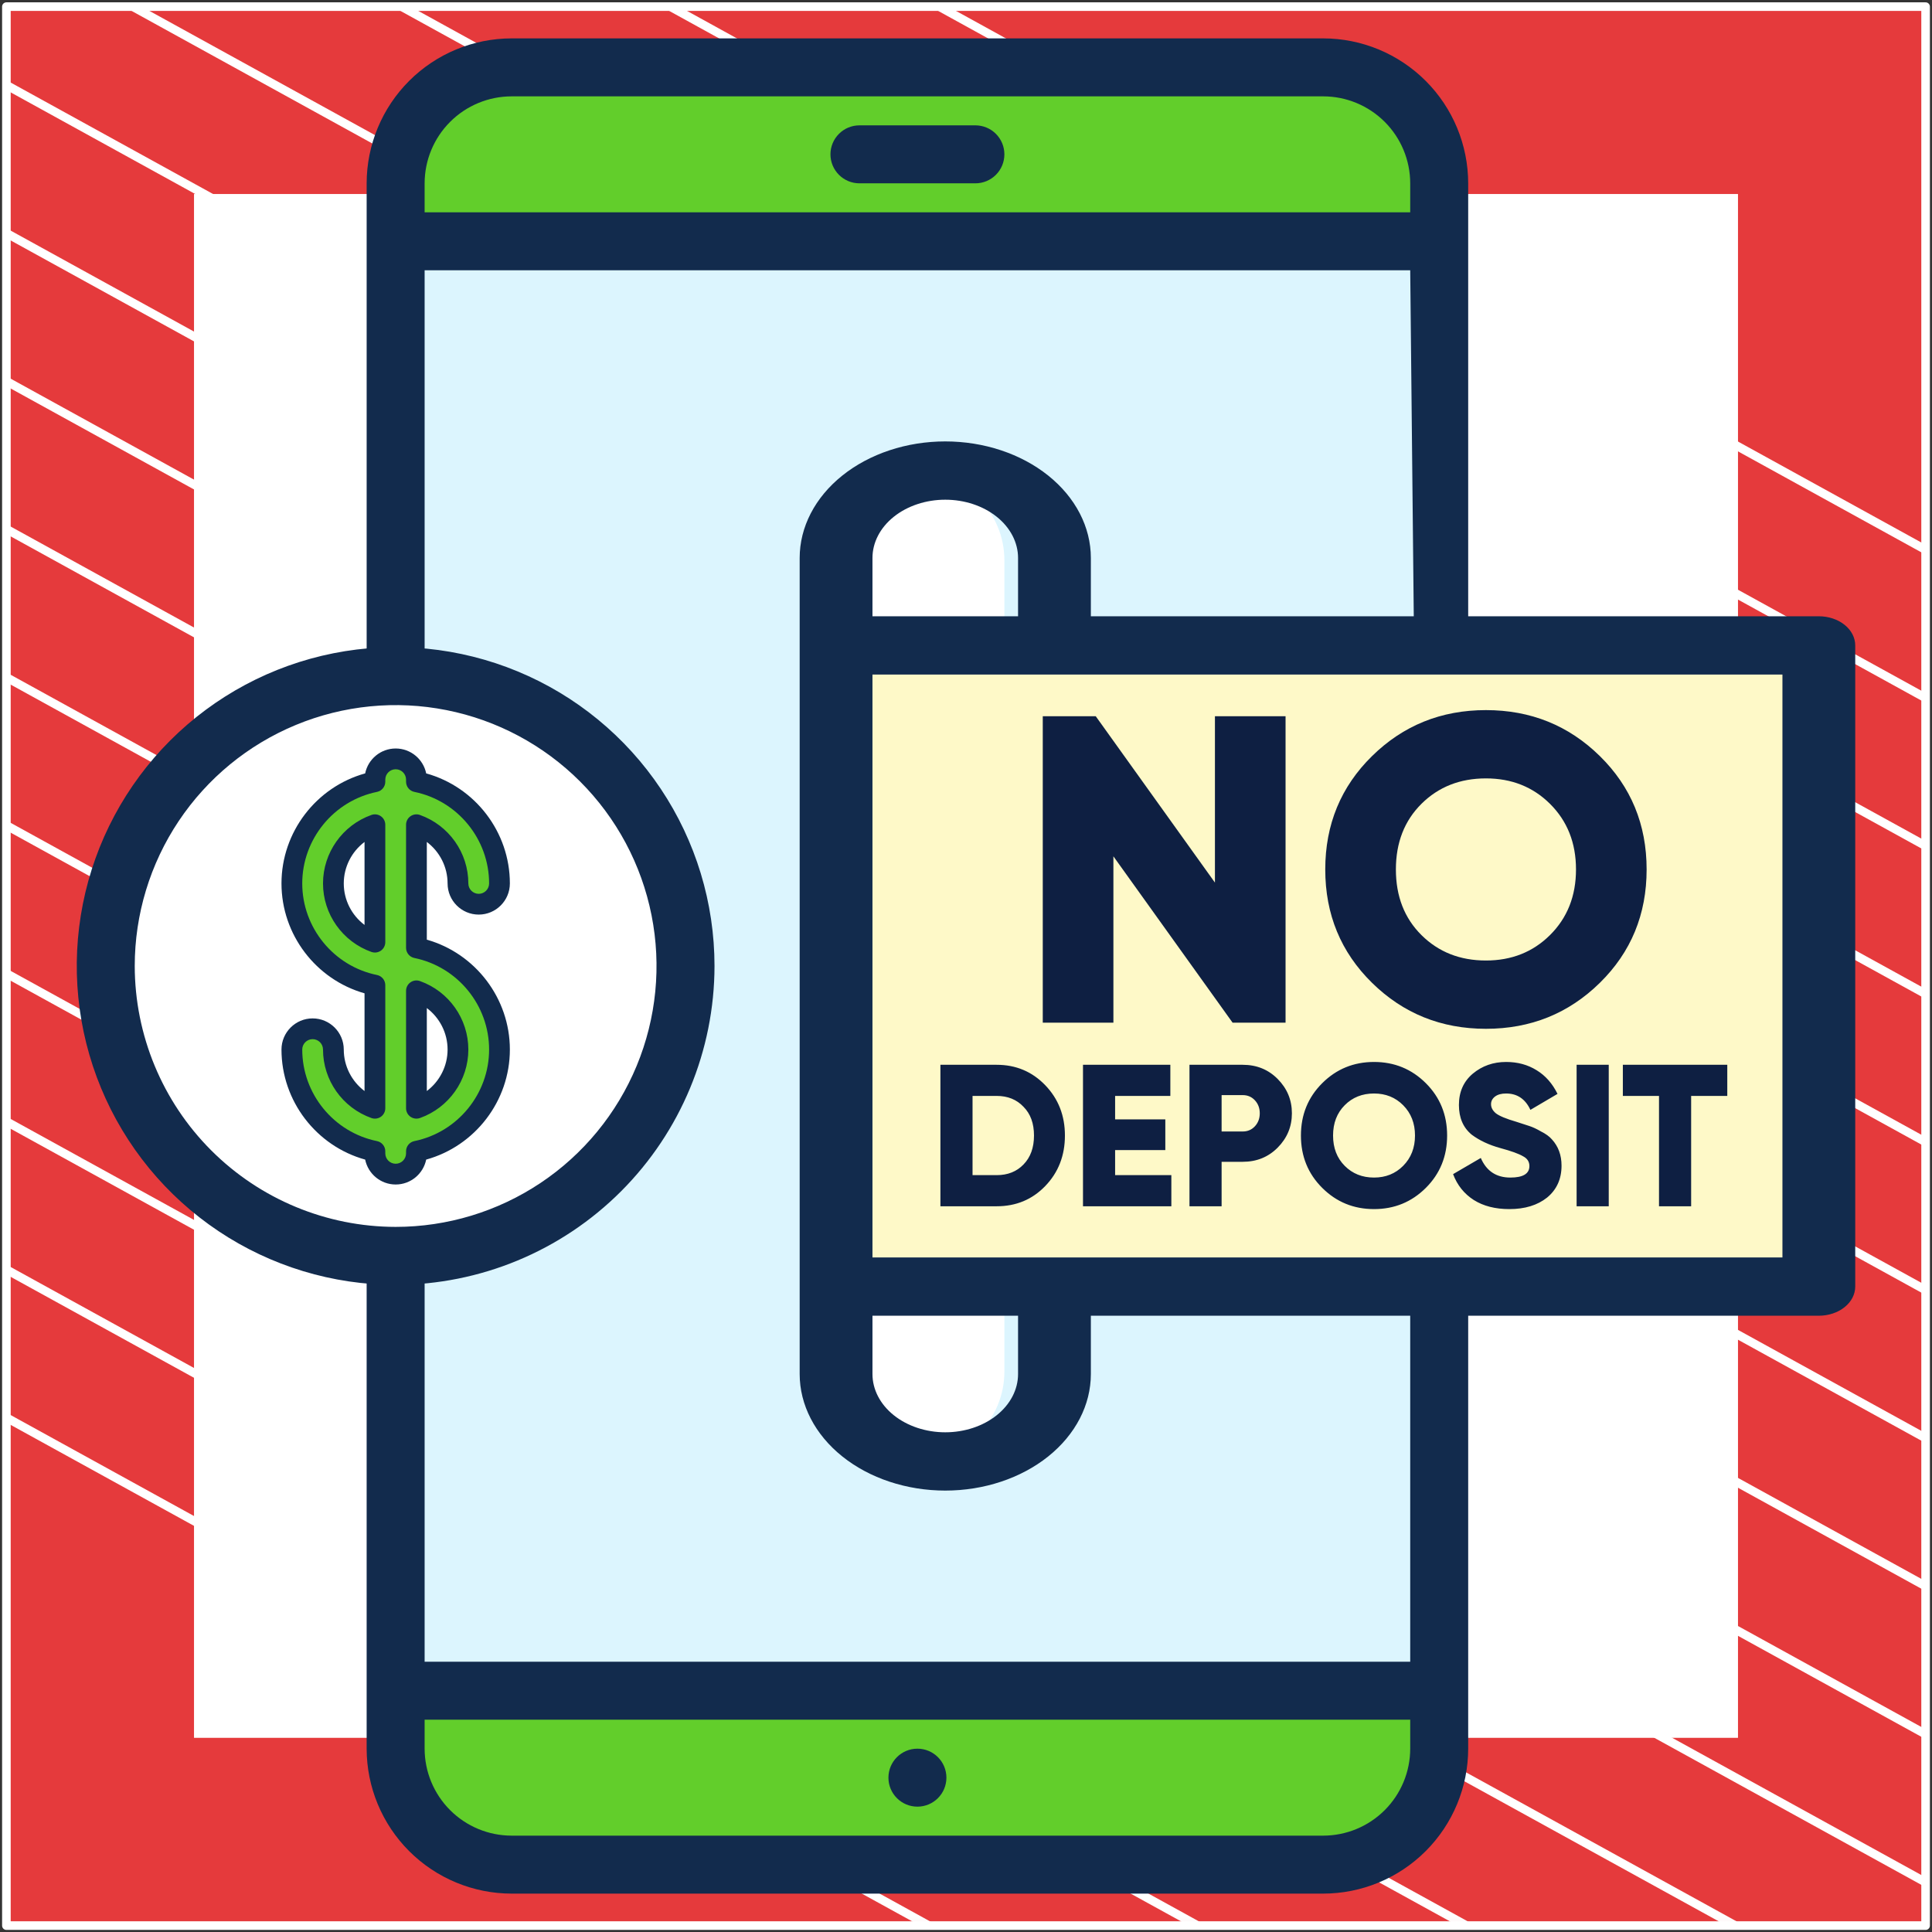 <?xml version="1.0" encoding="UTF-8"?> <svg xmlns="http://www.w3.org/2000/svg" width="302" height="302" viewBox="0 0 302 302" fill="none"><rect x="0" y="0" width="302" height="302" fill="#333333" stroke="none"/><path d="M301 1.038H1V301H301V1.038Z" fill="#E53A3C" stroke="white" stroke-width="1.346" stroke-linejoin="round"></path><mask id="mask0_575_107969" style="mask-type:luminance" maskUnits="userSpaceOnUse" x="1" y="1" width="300" height="300"><path d="M301 1H1V300.962H301V1Z" fill="white"></path></mask><g mask="url(#mask0_575_107969)"><path d="M-285.023 64.085L219.795 342.085" stroke="white" stroke-width="1.346" stroke-miterlimit="10"></path><path d="M-263.954 52.544L240.932 330.582" stroke="white" stroke-width="1.346" stroke-miterlimit="10"></path><path d="M-242.819 41.04L261.999 319.04" stroke="white" stroke-width="1.346" stroke-miterlimit="10"></path><path d="M-221.682 29.536L283.136 307.536" stroke="white" stroke-width="1.346" stroke-miterlimit="10"></path><path d="M-200.545 18.032L304.272 296.032" stroke="white" stroke-width="1.346" stroke-miterlimit="10"></path><path d="M-179.41 6.528L325.409 284.528" stroke="white" stroke-width="1.346" stroke-miterlimit="10"></path><path d="M-158.273 -5.014L346.545 273.024" stroke="white" stroke-width="1.346" stroke-miterlimit="10"></path><path d="M-137.205 -16.518L367.613 261.483" stroke="white" stroke-width="1.346" stroke-miterlimit="10"></path><path d="M-116.069 -28.021L388.749 249.979" stroke="white" stroke-width="1.346" stroke-miterlimit="10"></path><path d="M-94.932 -39.525L409.886 238.475" stroke="white" stroke-width="1.346" stroke-miterlimit="10"></path><path d="M-73.796 -51.029L431.023 226.971" stroke="white" stroke-width="1.346" stroke-miterlimit="10"></path><path d="M-52.659 -62.533L452.159 215.467" stroke="white" stroke-width="1.346" stroke-miterlimit="10"></path><path d="M-31.591 -74.075L473.227 203.963" stroke="white" stroke-width="1.346" stroke-miterlimit="10"></path><path d="M-10.454 -85.579L494.363 192.422" stroke="white" stroke-width="1.346" stroke-miterlimit="10"></path></g><path d="M271 31H31V270.975H271V31Z" fill="white" stroke="white" stroke-width="1.346" stroke-miterlimit="10"></path><path d="M206.844 10.531H79.969C69.959 10.531 61.844 18.646 61.844 28.656V273.344C61.844 283.354 69.959 291.469 79.969 291.469H206.844C216.854 291.469 224.969 283.354 224.969 273.344V28.656C224.969 18.646 216.854 10.531 206.844 10.531Z" fill="#62CE2B"></path><path d="M61.844 37.719H224.969V264.281H61.844V37.719Z" fill="#DCF5FE"></path><path d="M61.844 196.312C86.869 196.312 107.156 176.025 107.156 151C107.156 125.975 86.869 105.688 61.844 105.688C36.818 105.688 16.531 125.975 16.531 151C16.531 176.025 36.818 196.312 61.844 196.312Z" fill="white"></path><path d="M65.095 148.158V128.917C68.873 130.257 71.586 133.864 71.586 138.095C71.586 139.888 73.039 141.341 74.832 141.341C76.624 141.341 78.077 139.888 78.077 138.095C78.077 130.259 72.493 123.702 65.095 122.195V121.868C65.095 120.076 63.642 118.623 61.85 118.623C60.058 118.623 58.605 120.076 58.605 121.868V122.195C51.207 123.702 45.623 130.259 45.623 138.095C45.623 145.932 51.207 152.488 58.605 153.996V173.237C54.827 171.897 52.114 168.29 52.114 164.059C52.114 162.267 50.66 160.813 48.868 160.813C47.076 160.813 45.623 162.267 45.623 164.059C45.623 171.896 51.207 178.452 58.605 179.96V180.286C58.605 182.079 60.058 183.532 61.85 183.532C63.642 183.532 65.095 182.079 65.095 180.286V179.96C72.493 178.452 78.077 171.896 78.077 164.059C78.077 156.222 72.493 149.666 65.095 148.158ZM52.114 138.095C52.114 133.864 54.827 130.257 58.605 128.917V147.273C54.827 145.934 52.114 142.326 52.114 138.095ZM65.095 173.237V154.881C68.873 156.22 71.586 159.828 71.586 164.059C71.586 168.29 68.873 171.897 65.095 173.237Z" fill="#62CE2B"></path><path d="M53.736 164.059C53.736 161.375 51.553 159.191 48.868 159.191C46.184 159.191 44 161.375 44 164.059C44 172.094 49.431 179.14 57.08 181.261C57.533 183.48 59.5 185.155 61.85 185.155C64.2 185.155 66.167 183.48 66.62 181.261C74.269 179.14 79.7 172.094 79.7 164.059C79.7 156.059 74.315 149.039 66.718 146.884V131.61C68.722 133.117 69.964 135.505 69.964 138.095C69.964 140.78 72.147 142.964 74.832 142.964C77.516 142.964 79.7 140.78 79.7 138.095C79.7 130.061 74.269 123.015 66.62 120.893C66.167 118.674 64.2 117 61.85 117C59.5 117 57.533 118.674 57.08 120.893C49.431 123.015 44 130.061 44 138.095C44 146.095 49.385 153.115 56.982 155.27V170.545C54.978 169.037 53.736 166.649 53.736 164.059ZM58.929 152.406C52.159 151.027 47.245 145.008 47.245 138.095C47.245 131.183 52.159 125.164 58.929 123.785C59.684 123.63 60.227 122.966 60.227 122.194V121.868C60.227 120.973 60.955 120.245 61.85 120.245C62.745 120.245 63.473 120.973 63.473 121.868V122.195C63.473 122.966 64.016 123.631 64.771 123.785C71.541 125.164 76.454 131.183 76.454 138.095C76.454 138.99 75.727 139.718 74.832 139.718C73.937 139.718 73.209 138.99 73.209 138.095C73.209 133.297 70.166 128.994 65.638 127.388C65.141 127.212 64.59 127.288 64.159 127.592C63.729 127.896 63.473 128.39 63.473 128.917V148.158C63.473 148.929 64.016 149.594 64.771 149.748C71.541 151.128 76.454 157.147 76.454 164.059C76.454 170.971 71.541 176.99 64.771 178.37C64.016 178.524 63.473 179.189 63.473 179.96V180.286C63.473 181.181 62.745 181.909 61.85 181.909C60.955 181.909 60.227 181.181 60.227 180.286V179.96C60.227 179.189 59.684 178.524 58.929 178.37C52.159 176.99 47.245 170.971 47.245 164.059C47.245 163.164 47.973 162.436 48.868 162.436C49.763 162.436 50.491 163.164 50.491 164.059C50.491 168.857 53.534 173.16 58.062 174.766C58.559 174.943 59.11 174.867 59.541 174.563C59.971 174.259 60.227 173.765 60.227 173.237V153.996C60.227 153.225 59.684 152.56 58.929 152.406Z" fill="#122B4D"></path><path d="M60.227 128.918C60.227 128.39 59.971 127.896 59.541 127.592C59.11 127.288 58.559 127.212 58.062 127.388C53.534 128.995 50.491 133.297 50.491 138.096C50.491 142.894 53.534 147.197 58.062 148.803C58.239 148.866 58.422 148.897 58.605 148.897C58.936 148.897 59.263 148.795 59.541 148.599C59.972 148.295 60.227 147.801 60.227 147.274V128.918H60.227ZM56.982 144.582C54.978 143.074 53.736 140.686 53.736 138.096C53.736 135.506 54.978 133.117 56.982 131.61V144.582Z" fill="#122B4D"></path><path d="M64.159 174.563C64.437 174.759 64.765 174.86 65.096 174.86C65.278 174.86 65.462 174.829 65.638 174.767C70.166 173.16 73.209 168.857 73.209 164.059C73.209 159.261 70.166 154.958 65.638 153.352C65.141 153.175 64.59 153.252 64.159 153.556C63.729 153.86 63.473 154.354 63.473 154.881V173.237C63.473 173.764 63.729 174.259 64.159 174.563ZM66.718 157.573C68.722 159.081 69.964 161.469 69.964 164.059C69.964 166.649 68.722 169.037 66.718 170.545V157.573Z" fill="#122B4D"></path><path d="M129.812 101.156V87.562C129.812 83.957 131.245 80.5 133.794 77.95C136.343 75.401 139.801 73.969 143.406 73.969C147.012 73.969 150.469 75.401 153.018 77.95C155.568 80.5 157 83.957 157 87.562V101.156H129.812Z" fill="white"></path><path d="M143.406 228.031C139.802 228.027 136.347 226.594 133.798 224.045C131.25 221.497 129.816 218.042 129.812 214.438V200.844H157V214.438C156.996 218.042 155.563 221.497 153.014 224.045C150.466 226.594 147.01 228.027 143.406 228.031Z" fill="white"></path><path d="M130 101H281V201H130V101Z" fill="#FEF9C8"></path><path d="M61 102.5H64L66.375 101.5V42.25H220.438L221 97H223H226H229.5V28.656C229.493 22.65 227.104 16.891 222.856 12.644C218.609 8.396 212.85 6.007 206.844 6L79.969 6C73.962 6.007 68.204 8.396 63.956 12.644C59.709 16.891 57.32 22.65 57.313 28.656L57.313 102.5C57.313 102.5 57.15 101.65 58 102.5H61ZM79.969 15.062H206.844C210.448 15.066 213.903 16.5 216.452 19.048C219 21.597 220.434 25.052 220.438 28.656V33.188H66.375V28.656C66.379 25.052 67.812 21.597 70.361 19.048C72.909 16.5 76.365 15.066 79.969 15.062Z" fill="#122B4D"></path><path d="M224.5 205H220.438V218.969V259.75H66.375V200.5H64H60H57.312V273.344C57.32 279.35 59.709 285.109 63.956 289.356C68.204 293.604 73.962 295.993 79.969 296H206.844C212.85 295.993 218.609 293.604 222.856 289.356C227.104 285.109 229.493 279.35 229.5 273.344V205H227.5H224.5ZM206.844 286.938H79.969C76.365 286.934 72.909 285.5 70.361 282.952C67.812 280.403 66.379 276.948 66.375 273.344V268.812H220.438V273.344C220.434 276.948 219 280.403 216.452 282.952C213.903 285.5 210.448 286.934 206.844 286.938Z" fill="#122B4D"></path><path d="M134.344 28.656H152.469C153.671 28.656 154.823 28.179 155.673 27.329C156.523 26.479 157 25.327 157 24.125C157 22.923 156.523 21.771 155.673 20.921C154.823 20.071 153.671 19.594 152.469 19.594H134.344C133.142 19.594 131.989 20.071 131.14 20.921C130.29 21.771 129.812 22.923 129.812 24.125C129.812 25.327 130.29 26.479 131.14 27.329C131.989 28.179 133.142 28.656 134.344 28.656Z" fill="#122B4D"></path><path d="M143.406 282.406C145.909 282.406 147.938 280.378 147.938 277.875C147.938 275.372 145.909 273.344 143.406 273.344C140.904 273.344 138.875 275.372 138.875 277.875C138.875 280.378 140.904 282.406 143.406 282.406Z" fill="#122B4D"></path><path d="M111.688 151C111.688 141.142 108.764 131.505 103.287 123.308C97.81 115.112 90.026 108.723 80.918 104.95C71.81 101.178 61.788 100.191 52.12 102.114C42.451 104.037 33.57 108.784 26.599 115.755C19.628 122.726 14.881 131.607 12.958 141.276C11.034 150.945 12.022 160.967 15.794 170.074C19.567 179.182 25.955 186.967 34.152 192.444C42.349 197.92 51.986 200.844 61.844 200.844C75.059 200.829 87.728 195.573 97.072 186.228C106.416 176.884 111.673 164.215 111.688 151ZM21.062 151C21.062 142.934 23.454 135.05 27.935 128.343C32.416 121.637 38.786 116.41 46.237 113.323C53.689 110.236 61.889 109.429 69.8 111.002C77.711 112.576 84.977 116.46 90.68 122.163C96.384 127.867 100.268 135.133 101.841 143.044C103.415 150.955 102.607 159.155 99.521 166.606C96.434 174.058 91.207 180.427 84.501 184.908C77.794 189.389 69.909 191.781 61.844 191.781C51.032 191.769 40.666 187.469 33.02 179.823C25.375 172.178 21.075 161.812 21.062 151Z" fill="#122B4D"></path><path d="M284.31 96.333H170.517V87.222C170.517 82.389 168.119 77.754 163.851 74.337C159.583 70.92 153.795 69 147.759 69C141.723 69 135.934 70.92 131.666 74.337C127.398 77.754 125 82.389 125 87.222V214.778C125 219.611 127.398 224.245 131.666 227.663C135.934 231.08 141.723 233 147.759 233C153.795 233 159.583 231.08 163.851 227.663C168.119 224.245 170.517 219.611 170.517 214.778V205.667H284.31C285.819 205.667 287.267 205.187 288.334 204.332C289.401 203.478 290 202.319 290 201.111V100.889C290 99.681 289.401 98.522 288.334 97.668C287.267 96.813 285.819 96.333 284.31 96.333ZM278.621 196.556H136.379V105.444H278.621V196.556ZM136.379 87.222C136.379 84.806 137.578 82.488 139.712 80.78C141.846 79.071 144.741 78.111 147.759 78.111C150.777 78.111 153.671 79.071 155.805 80.78C157.939 82.488 159.138 84.806 159.138 87.222V96.333H136.379V87.222ZM159.138 214.778C159.138 217.194 157.939 219.512 155.805 221.22C153.671 222.929 150.777 223.889 147.759 223.889C144.741 223.889 141.846 222.929 139.712 221.22C137.578 219.512 136.379 217.194 136.379 214.778V205.667H159.138V214.778Z" fill="#122B4D"></path><path d="M189.912 137.962V111.958H200.952V159.859H192.672L174.041 133.856V159.859H163V111.958H171.281L189.912 137.962ZM250.078 153.632C245.202 158.422 239.267 160.817 232.275 160.817C225.282 160.817 219.348 158.422 214.472 153.632C209.595 148.842 207.157 142.934 207.157 135.909C207.157 128.883 209.595 122.975 214.472 118.185C219.348 113.395 225.282 111 232.275 111C239.267 111 245.202 113.395 250.078 118.185C254.954 122.975 257.392 128.883 257.392 135.909C257.392 142.934 254.954 148.842 250.078 153.632ZM218.198 135.909C218.198 140.106 219.532 143.527 222.2 146.173C224.868 148.819 228.227 150.142 232.275 150.142C236.277 150.142 239.612 148.819 242.28 146.173C244.995 143.482 246.352 140.06 246.352 135.909C246.352 131.757 244.995 128.336 242.28 125.644C239.612 122.998 236.277 121.675 232.275 121.675C228.227 121.675 224.868 122.998 222.2 125.644C219.532 128.29 218.198 131.712 218.198 135.909Z" fill="#0E1F42"></path><path d="M147 166.442H155.79C158.803 166.442 161.336 167.506 163.386 169.633C165.437 171.76 166.463 174.383 166.463 177.5C166.463 180.638 165.437 183.271 163.386 185.398C161.356 187.505 158.824 188.558 155.79 188.558H147V166.442ZM152.023 183.692H155.79C157.527 183.692 158.929 183.134 159.996 182.018C161.084 180.902 161.629 179.396 161.629 177.5C161.629 175.604 161.084 174.109 159.996 173.014C158.929 171.876 157.527 171.308 155.79 171.308H152.023V183.692ZM174.309 179.775V183.692H183.099V188.558H169.287V166.442H182.942V171.308H174.309V174.973H182.157V179.775H174.309ZM185.933 166.442H194.252C196.428 166.442 198.249 167.179 199.714 168.654C201.2 170.149 201.943 171.94 201.943 174.025C201.943 176.11 201.2 177.9 199.714 179.396C198.249 180.87 196.428 181.607 194.252 181.607H190.956V188.558H185.933V166.442ZM190.956 176.868H194.252C195.026 176.868 195.664 176.594 196.167 176.047C196.669 175.499 196.92 174.825 196.92 174.025C196.92 173.224 196.669 172.55 196.167 172.003C195.664 171.455 195.026 171.181 194.252 171.181H190.956V176.868ZM222.88 185.683C220.661 187.894 217.962 189 214.781 189C211.6 189 208.9 187.894 206.682 185.683C204.463 183.471 203.354 180.744 203.354 177.5C203.354 174.256 204.463 171.529 206.682 169.317C208.9 167.106 211.6 166 214.781 166C217.962 166 220.661 167.106 222.88 169.317C225.098 171.529 226.207 174.256 226.207 177.5C226.207 180.744 225.098 183.471 222.88 185.683ZM208.377 177.5C208.377 179.438 208.984 181.017 210.198 182.239C211.411 183.461 212.939 184.071 214.781 184.071C216.601 184.071 218.119 183.461 219.333 182.239C220.567 180.996 221.185 179.417 221.185 177.5C221.185 175.583 220.567 174.004 219.333 172.761C218.119 171.539 216.601 170.929 214.781 170.929C212.939 170.929 211.411 171.539 210.198 172.761C208.984 173.983 208.377 175.562 208.377 177.5ZM235.929 189C233.732 189 231.88 188.526 230.373 187.578C228.866 186.609 227.788 185.262 227.139 183.534L231.471 181.007C232.35 183.05 233.889 184.071 236.086 184.071C238.074 184.071 239.068 183.471 239.068 182.271C239.068 181.597 238.744 181.091 238.095 180.754C237.425 180.354 236.233 179.922 234.516 179.459C232.759 178.974 231.273 178.279 230.059 177.374C228.719 176.278 228.05 174.73 228.05 172.729C228.05 170.686 228.772 169.054 230.216 167.832C231.681 166.611 233.418 166 235.427 166C237.227 166 238.817 166.432 240.198 167.295C241.58 168.138 242.668 169.37 243.463 170.992L239.225 173.488C238.43 171.782 237.164 170.929 235.427 170.929C234.694 170.929 234.119 171.087 233.7 171.402C233.282 171.718 233.072 172.119 233.072 172.603C233.072 173.13 233.324 173.604 233.826 174.025C234.37 174.446 235.437 174.888 237.028 175.352L239.068 176.015C239.592 176.184 240.198 176.468 240.889 176.868C241.642 177.247 242.207 177.658 242.584 178.1C243.589 179.196 244.091 180.565 244.091 182.207C244.091 184.293 243.338 185.957 241.831 187.199C240.324 188.4 238.357 189 235.929 189ZM246.448 188.558V166.442H251.47V188.558H246.448ZM253.676 166.442H270V171.308H264.35V188.558H259.327V171.308H253.676V166.442Z" fill="#0E1F42"></path></svg> 